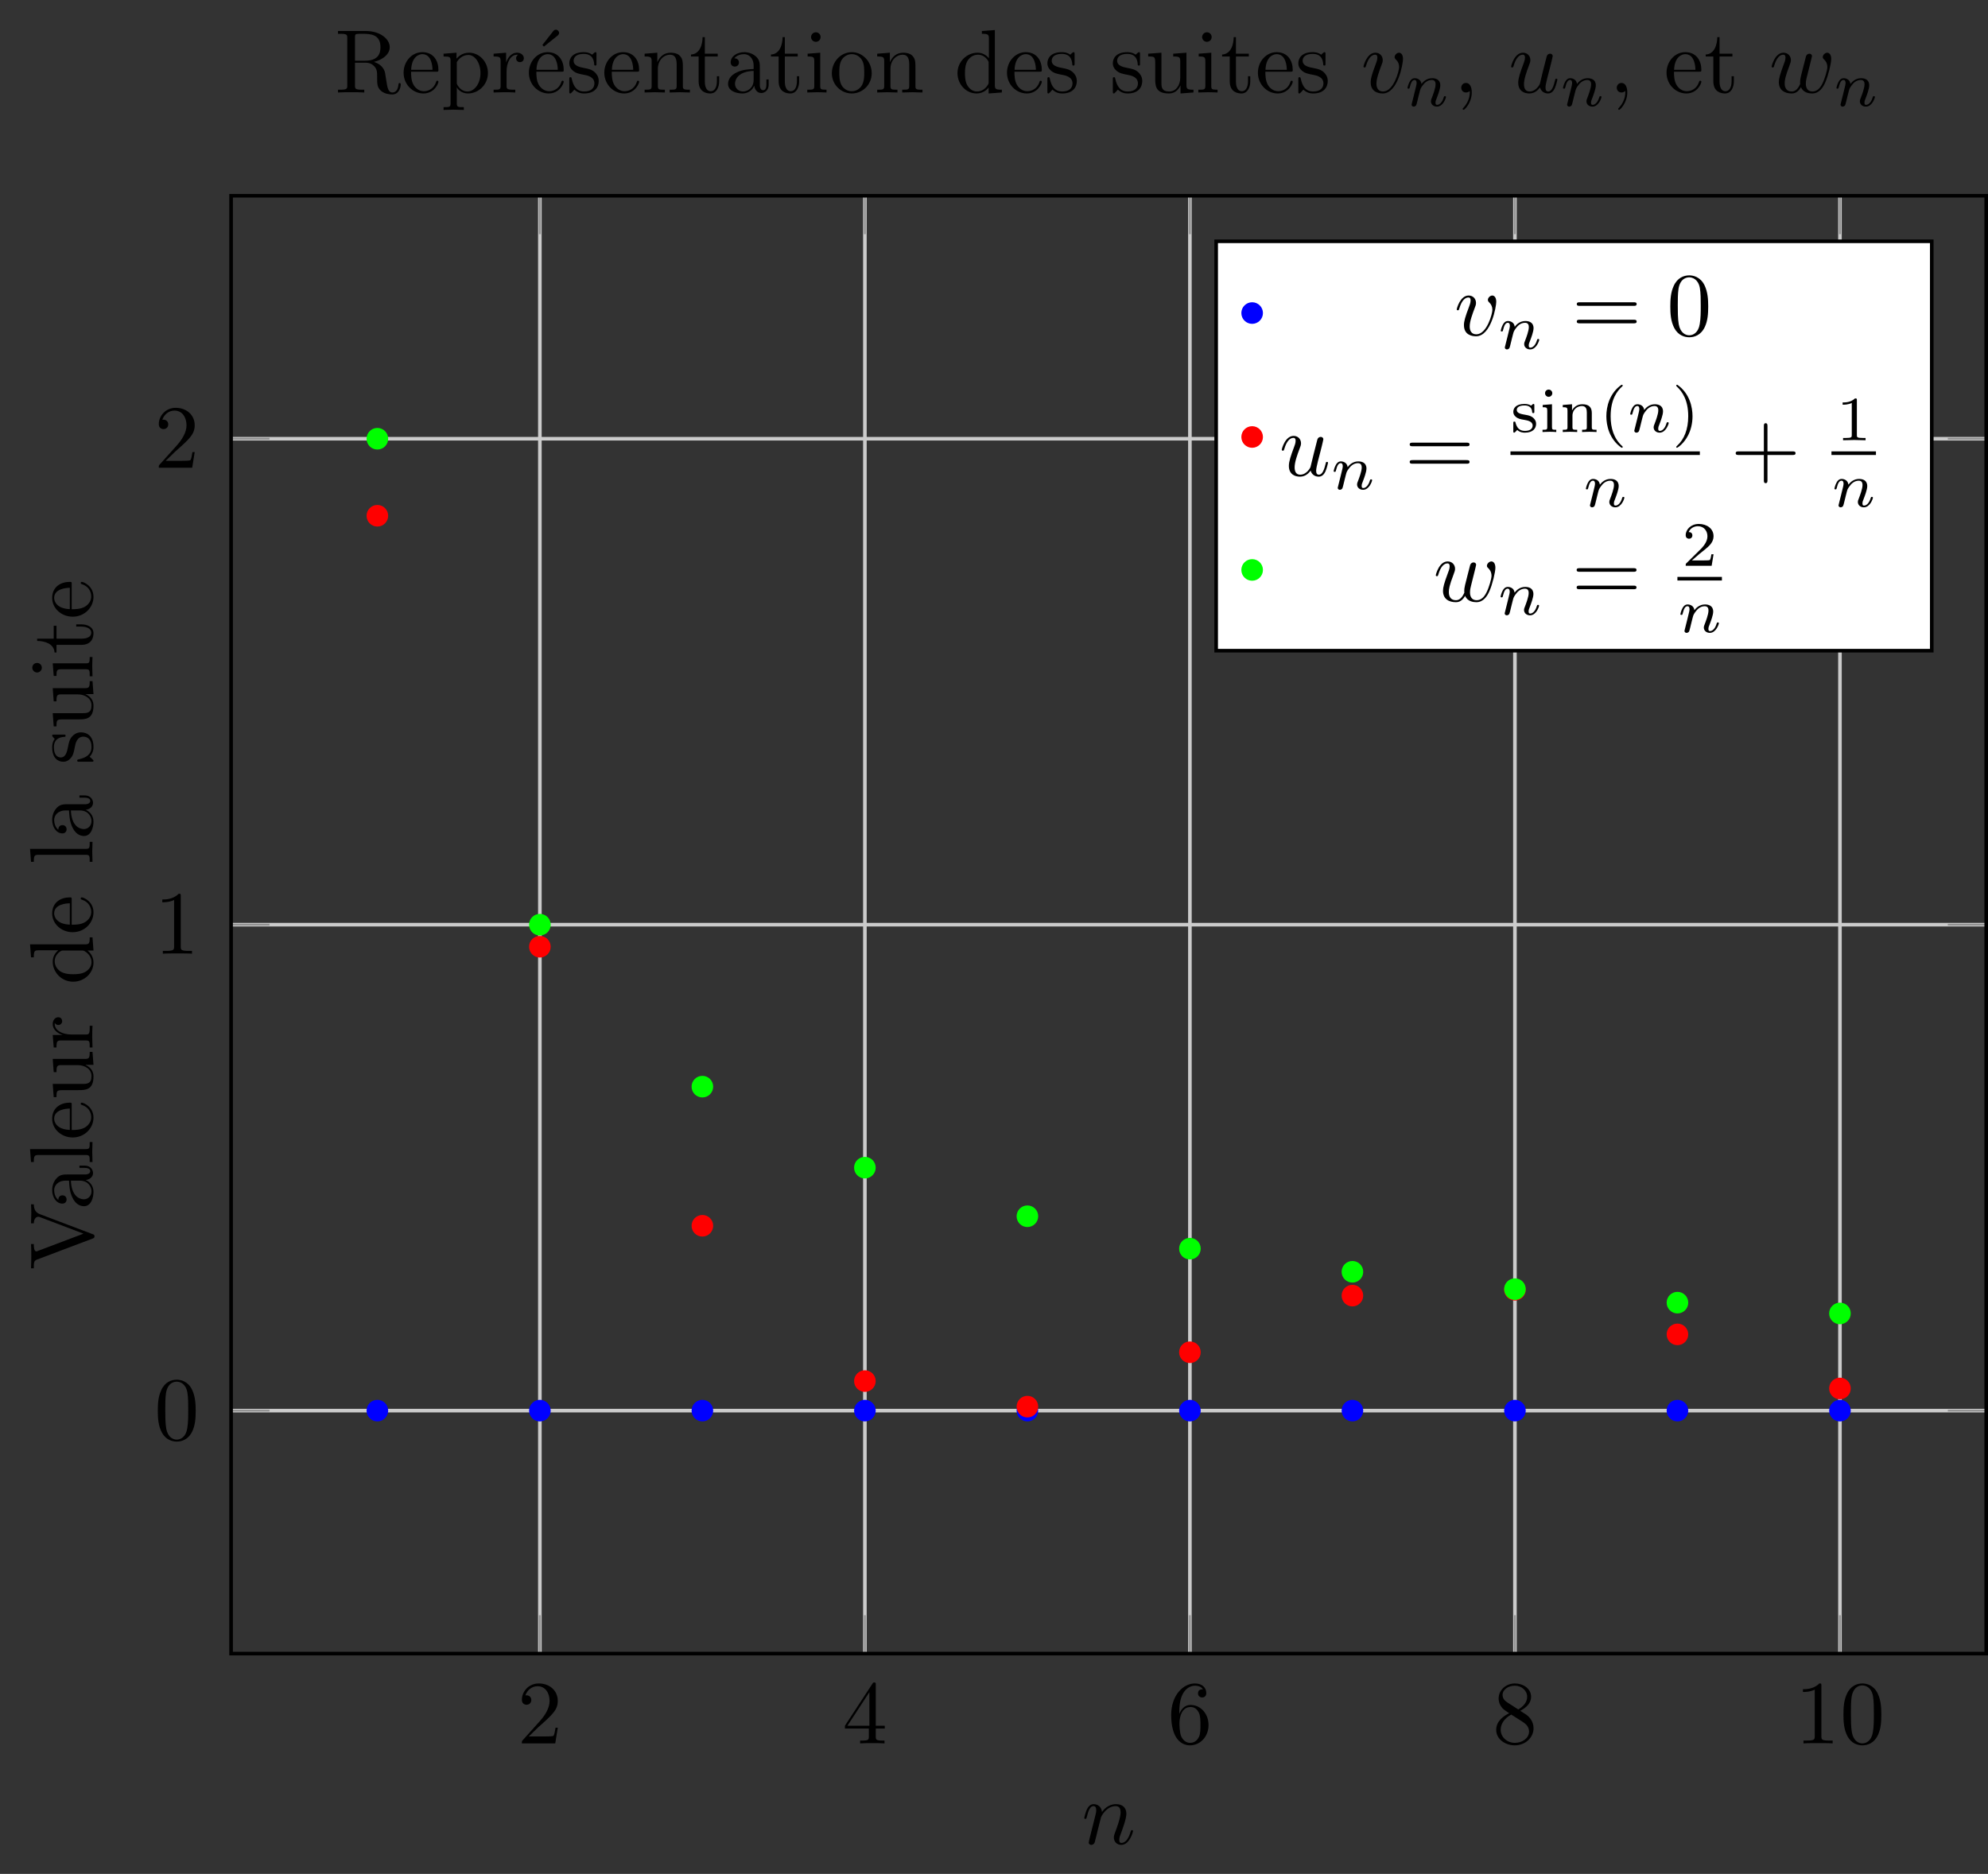 <svg xmlns="http://www.w3.org/2000/svg" xmlns:xlink="http://www.w3.org/1999/xlink" version="1.1" width="220.055pt" height="207.457pt" viewBox="0 0 220.055 207.457">
<rect x="0" y="0" width="220.055" height="207.457" fill="#333333" stroke="none"/>
<defs>
<path id="font_0_6" d="M.127 .077 .233 .18C.389 .318 .449 .372 .449 .472 .449 .586 .359 .666 .237 .666 .124 .666 .05 .574 .05 .485 .05 .429 .1 .429 .103 .429 .12 .429 .155 .441 .155 .482 .155 .508 .137 .534 .102 .534 .094 .534 .092 .534 .089 .533 .112 .598 .166 .635 .224 .635 .315 .635 .358 .554 .358 .472 .358 .392 .308 .313 .253 .251L.061 .037C.05 .026 .05 .024 .05 0H.421L.449 .174H.424C.419 .144 .412 .1 .402 .085 .395 .077 .329 .077 .307 .077H.127Z"/>
<path id="font_0_7" d="M.294 .165V.078C.294 .042 .292 .031 .218 .031H.197V0C.238 .003 .29 .003 .332 .003 .374 .003 .427 .003 .468 0V.031H.447C.373 .031 .371 .042 .371 .078V.165H.471V.196H.371V.651C.371 .671 .371 .677 .355 .677 .346 .677 .343 .677 .335 .665L.028 .196V.165H.294M.3 .196H.056L.3 .569V.196Z"/>
<path id="font_0_8" d="M.132 .328V.352C.132 .605 .256 .641 .307 .641 .331 .641 .373 .635 .395 .601 .38 .601 .34 .601 .34 .556 .34 .525 .364 .51 .386 .51 .402 .51 .432 .519 .432 .558 .432 .618 .388 .666 .305 .666 .177 .666 .042 .537 .042 .316 .042 .049 .158-.022 .251-.022 .362-.022 .457 .072 .457 .204 .457 .331 .368 .427 .257 .427 .189 .427 .152 .376 .132 .328M.251 .006C.188 .006 .158 .066 .152 .081 .134 .128 .134 .208 .134 .226 .134 .304 .166 .404 .256 .404 .272 .404 .318 .404 .349 .342 .367 .305 .367 .254 .367 .205 .367 .157 .367 .107 .35 .071 .32 .011 .274 .006 .251 .006Z"/>
<path id="font_0_9" d="M.163 .457C.117 .487 .113 .521 .113 .538 .113 .599 .178 .641 .249 .641 .322 .641 .386 .589 .386 .517 .386 .46 .347 .412 .287 .377L.163 .457M.309 .362C.381 .399 .43 .451 .43 .517 .43 .609 .341 .666 .25 .666 .15 .666 .069 .592 .069 .499 .069 .481 .071 .436 .113 .389 .124 .377 .161 .352 .186 .335 .128 .306 .042 .25 .042 .151 .042 .045 .144-.022 .249-.022 .362-.022 .457 .061 .457 .168 .457 .204 .446 .249 .408 .291 .389 .312 .373 .322 .309 .362M.209 .32 .332 .242C.36 .223 .407 .193 .407 .132 .407 .058 .332 .006 .25 .006 .164 .006 .092 .068 .092 .151 .092 .209 .124 .273 .209 .32Z"/>
<path id="font_0_5" d="M.294 .64C.294 .664 .294 .666 .271 .666 .209 .602 .121 .602 .089 .602V.571C.109 .571 .168 .571 .22 .597V.079C.22 .043 .217 .031 .127 .031H.095V0C.13 .003 .217 .003 .257 .003 .297 .003 .384 .003 .419 0V.031H.387C.297 .031 .294 .042 .294 .079V.64Z"/>
<path id="font_0_4" d="M.46 .32C.46 .4 .455 .48 .42 .554 .374 .65 .292 .666 .25 .666 .19 .666 .117 .64 .076 .547 .044 .478 .039 .4 .039 .32 .039 .245 .043 .155 .084 .079 .127-.002 .2-.022 .249-.022 .303-.022 .379-.001 .423 .094 .455 .163 .46 .241 .46 .32M.249-0C.21-0 .151 .025 .133 .121 .122 .181 .122 .273 .122 .332 .122 .396 .122 .462 .13 .516 .149 .635 .224 .644 .249 .644 .282 .644 .348 .626 .367 .527 .377 .471 .377 .395 .377 .332 .377 .257 .377 .189 .366 .125 .351 .03 .294-0 .249-0Z"/>
<clipPath id="clip_1">
<path transform="matrix(1,0,0,-1,41.771,183.067)" d="M-16.191 0H178.087V161.395H-16.191Z"/>
</clipPath>
<path id="font_2_1" d="M.088 .059C.085 .044 .079 .021 .079 .016 .079-.002 .093-.011 .108-.011 .12-.011 .138-.003 .145 .017 .146 .019 .158 .066 .164 .091L.186 .181C.192 .203 .198 .225 .203 .248 .207 .265 .215 .294 .216 .298 .231 .329 .284 .42 .379 .42 .424 .42 .433 .383 .433 .35 .433 .288 .384 .16 .368 .117 .359 .094 .358 .082 .358 .071 .358 .024 .393-.011 .44-.011 .534-.011 .571 .135 .571 .143 .571 .153 .562 .153 .559 .153 .549 .153 .549 .15 .544 .135 .524 .067 .491 .011 .442 .011 .425 .011 .418 .021 .418 .044 .418 .069 .427 .093 .436 .115 .455 .168 .497 .278 .497 .335 .497 .402 .454 .442 .382 .442 .292 .442 .243 .378 .226 .355 .221 .411 .18 .442 .134 .442 .088 .442 .069 .403 .059 .385 .043 .351 .029 .292 .029 .288 .029 .278 .039 .278 .041 .278 .051 .278 .052 .279 .058 .301 .075 .372 .095 .42 .131 .42 .151 .42 .162 .407 .162 .374 .162 .353 .159 .342 .146 .29L.088 .059Z"/>
<path id="font_0_12" d="M.621 .585C.635 .622 .662 .651 .73 .652V.683C.699 .681 .659 .68 .633 .68 .603 .68 .545 .682 .519 .683V.652C.571 .651 .592 .625 .592 .602 .592 .594 .589 .588 .587 .582L.404 .1 .213 .605C.207 .619 .207 .621 .207 .623 .207 .652 .264 .652 .289 .652V.683C.253 .68 .184 .68 .146 .68 .098 .68 .055 .682 .019 .683V.652C.084 .652 .103 .652 .117 .614L.349-0C.356-.019 .361-.022 .374-.022 .391-.022 .393-.017 .398-.003L.621 .585Z"/>
<path id="font_0_13" d="M.333 .076C.337 .036 .364-.006 .411-.006 .432-.006 .493 .008 .493 .089V.145H.468V.089C.468 .031 .443 .025 .432 .025 .399 .025 .395 .07 .395 .075V.275C.395 .317 .395 .356 .359 .393 .32 .432 .27 .448 .222 .448 .14 .448 .071 .401 .071 .335 .071 .305 .091 .288 .117 .288 .145 .288 .163 .308 .163 .334 .163 .346 .158 .379 .112 .38 .139 .415 .188 .426 .22 .426 .269 .426 .326 .387 .326 .298V.261C.275 .258 .205 .255 .142 .225 .067 .191 .042 .139 .042 .095 .042 .014 .139-.011 .202-.011 .268-.011 .314 .029 .333 .076M.326 .24V.14C.326 .045 .254 .011 .209 .011 .16 .011 .119 .046 .119 .096 .119 .151 .161 .234 .326 .24Z"/>
<path id="font_0_17" d="M.177 .694 .033 .683V.652C.103 .652 .111 .645 .111 .596V.076C.111 .031 .1 .031 .033 .031V0C.066 .001 .119 .003 .144 .003 .169 .003 .218 .001 .255 0V.031C.188 .031 .177 .031 .177 .076V.694Z"/>
<path id="font_0_15" d="M.112 .252C.118 .401 .202 .426 .236 .426 .339 .426 .349 .291 .349 .252H.112M.111 .231H.39C.412 .231 .415 .231 .415 .252 .415 .351 .361 .448 .236 .448 .12 .448 .028 .345 .028 .22 .028 .086 .133-.011 .248-.011 .37-.011 .415 .1 .415 .119 .415 .129 .407 .131 .402 .131 .393 .131 .391 .125 .389 .117 .354 .014 .264 .014 .254 .014 .204 .014 .164 .044 .141 .081 .111 .129 .111 .195 .111 .231Z"/>
<path id="font_0_24" d="M.391 .079V-.011L.535 0V.031C.465 .031 .457 .038 .457 .087V.442L.31 .431V.4C.38 .4 .388 .393 .388 .344V.166C.388 .079 .34 .011 .267 .011 .183 .011 .179 .058 .179 .11V.442L.032 .431V.4C.11 .4 .11 .397 .11 .308V.158C.11 .08 .11-.011 .262-.011 .318-.011 .362 .017 .391 .079Z"/>
<path id="font_0_21" d="M.167 .332V.442L.028 .431V.4C.098 .4 .106 .393 .106 .344V.076C.106 .031 .095 .031 .028 .031V0C.067 .001 .114 .003 .142 .003 .182 .003 .229 .003 .269 0V.031H.248C.174 .031 .172 .042 .172 .078V.232C.172 .331 .214 .42 .29 .42 .297 .42 .299 .42 .301 .419 .298 .418 .278 .406 .278 .38 .278 .352 .299 .337 .321 .337 .339 .337 .364 .349 .364 .381 .364 .413 .333 .442 .29 .442 .217 .442 .181 .375 .167 .332Z"/>
<path id="font_0_14" d="M.38 .055V-.011L.527 0V.031C.457 .031 .449 .038 .449 .087V.694L.305 .683V.652C.375 .652 .383 .645 .383 .596V.38C.354 .416 .311 .442 .257 .442 .139 .442 .034 .344 .034 .215 .034 .088 .132-.011 .246-.011 .31-.011 .355 .023 .38 .055M.38 .323V.118C.38 .1 .38 .098 .369 .081 .339 .033 .294 .011 .251 .011 .206 .011 .17 .037 .146 .075 .12 .116 .117 .173 .117 .214 .117 .251 .119 .311 .148 .356 .169 .387 .207 .42 .261 .42 .296 .42 .338 .405 .369 .36 .38 .343 .38 .341 .38 .323Z"/>
<path id="font_0_22" d="M.208 .194C.23 .19 .312 .174 .312 .102 .312 .051 .277 .011 .199 .011 .115 .011 .079 .068 .06 .153 .057 .166 .056 .17 .046 .17 .033 .17 .033 .163 .033 .145V.013C.033-.004 .033-.011 .044-.011 .049-.011 .05-.01 .069 .009 .071 .011 .071 .013 .089 .032 .133-.01 .178-.011 .199-.011 .314-.011 .36 .056 .36 .128 .36 .181 .33 .211 .318 .223 .285 .255 .246 .263 .204 .271 .148 .282 .081 .295 .081 .353 .081 .388 .107 .429 .193 .429 .303 .429 .308 .339 .31 .308 .311 .299 .32 .299 .322 .299 .335 .299 .335 .304 .335 .323V.424C.335 .441 .335 .448 .324 .448 .319 .448 .317 .448 .304 .436 .301 .432 .291 .423 .287 .42 .249 .448 .208 .448 .193 .448 .071 .448 .033 .381 .033 .325 .033 .29 .049 .262 .076 .24 .108 .214 .136 .208 .208 .194Z"/>
<path id="font_0_16" d="M.177 .442 .037 .431V.4C.102 .4 .111 .394 .111 .345V.076C.111 .031 .1 .031 .033 .031V0C.065 .001 .119 .003 .143 .003 .178 .003 .213 .001 .247 0V.031C.181 .031 .177 .036 .177 .075V.442M.181 .616C.181 .648 .156 .669 .128 .669 .097 .669 .075 .642 .075 .616 .075 .589 .097 .563 .128 .563 .156 .563 .181 .584 .181 .616Z"/>
<path id="font_0_23" d="M.173 .4H.316V.431H.173V.615H.148C.147 .533 .117 .426 .019 .422V.4H.104V.124C.104 .001 .197-.011 .233-.011 .304-.011 .332 .06 .332 .124V.181H.307V.126C.307 .052 .277 .014 .24 .014 .173 .014 .173 .105 .173 .122V.4Z"/>
<path id="font_0_11" d="M.224 .353V.612C.224 .635 .224 .647 .246 .65 .256 .652 .285 .652 .305 .652 .395 .652 .507 .648 .507 .503 .507 .434 .483 .353 .335 .353H.224M.435 .34C.532 .364 .61 .425 .61 .503 .61 .599 .496 .683 .349 .683H.035V.652H.059C.136 .652 .138 .641 .138 .605V.078C.138 .042 .136 .031 .059 .031H.035V-0C.071 .003 .142 .003 .181 .003 .22 .003 .291 .003 .327-0V.031H.303C.226 .031 .224 .042 .224 .078V.331H.339C.355 .331 .397 .331 .432 .297 .47 .261 .47 .23 .47 .163 .47 .098 .47 .058 .511 .02 .552-.016 .607-.022 .637-.022 .715-.022 .732 .06 .732 .088 .732 .094 .732 .105 .719 .105 .708 .105 .708 .096 .707 .089 .701 .018 .666-0 .641-0 .592-0 .584 .051 .57 .144L.557 .224C.539 .288 .49 .321 .435 .34Z"/>
<path id="font_0_20" d="M.172 .376V.442L.028 .431V.4C.099 .4 .106 .394 .106 .35V-.118C.106-.163 .095-.163 .028-.163V-.194C.062-.193 .114-.191 .14-.191 .167-.191 .218-.193 .253-.194V-.163C.186-.163 .175-.163 .175-.118V.05 .059C.18 .043 .222-.011 .298-.011 .417-.011 .521 .087 .521 .216 .521 .343 .424 .442 .312 .442 .234 .442 .192 .398 .172 .376M.175 .114V.337C.204 .388 .253 .417 .304 .417 .377 .417 .438 .329 .438 .216 .438 .095 .368 .011 .294 .011 .254 .011 .216 .031 .189 .072 .175 .093 .175 .094 .175 .114Z"/>
<path id="font_0_1" d="M.375 .632C.384 .639 .392 .65 .392 .662 .392 .68 .374 .698 .356 .698 .341 .698 .33 .687 .326 .681L.206 .528 .223 .51 .375 .632Z"/>
<path id="font_0_18" d="M.11 .344V.076C.11 .031 .099 .031 .032 .031V0C.067 .001 .118 .003 .145 .003 .171 .003 .223 .001 .257 0V.031C.19 .031 .179 .031 .179 .076V.26C.179 .364 .25 .42 .314 .42 .377 .42 .388 .366 .388 .309V.076C.388 .031 .377 .031 .31 .031V0C.345 .001 .396 .003 .423 .003 .449 .003 .501 .001 .535 0V.031C.483 .031 .458 .031 .457 .061V.252C.457 .338 .457 .369 .426 .405 .412 .422 .379 .442 .321 .442 .248 .442 .201 .399 .173 .337V.442L.032 .431V.4C.102 .4 .11 .393 .11 .344Z"/>
<path id="font_0_19" d="M.471 .214C.471 .342 .371 .448 .25 .448 .125 .448 .028 .339 .028 .214 .028 .085 .132-.011 .249-.011 .37-.011 .471 .087 .471 .214M.25 .014C.207 .014 .163 .035 .136 .081 .111 .125 .111 .186 .111 .222 .111 .261 .111 .315 .135 .359 .162 .405 .209 .426 .249 .426 .293 .426 .336 .404 .362 .361 .388 .318 .388 .26 .388 .222 .388 .186 .388 .132 .366 .088 .344 .043 .3 .014 .25 .014Z"/>
<path id="font_2_3" d="M.468 .372C.468 .426 .442 .442 .424 .442 .399 .442 .375 .416 .375 .394 .375 .381 .38 .375 .391 .364 .412 .344 .425 .318 .425 .282 .425 .24 .364 .011 .247 .011 .196 .011 .173 .046 .173 .098 .173 .154 .2 .227 .231 .31 .238 .327 .243 .341 .243 .36 .243 .405 .211 .442 .161 .442 .067 .442 .029 .297 .029 .288 .029 .278 .039 .278 .041 .278 .051 .278 .052 .28 .057 .296 .086 .397 .129 .42 .158 .42 .166 .42 .183 .42 .183 .388 .183 .363 .173 .336 .166 .318 .122 .202 .109 .156 .109 .113 .109 .005 .197-.011 .243-.011 .411-.011 .468 .32 .468 .372Z"/>
<path id="font_3_1" d="M.122 .063C.118 .05 .112 .025 .112 .022 .112 0 .13-.01 .146-.01 .164-.01 .18 .003 .185 .012 .19 .021 .198 .053 .203 .074 .208 .093 .219 .139 .225 .164 .231 .186 .237 .208 .242 .231 .253 .272 .255 .28 .284 .321 .312 .361 .359 .413 .434 .413 .492 .413 .493 .362 .493 .343 .493 .283 .45 .172 .434 .13 .423 .102 .419 .093 .419 .076 .419 .023 .463-.01 .514-.01 .614-.01 .658 .128 .658 .143 .658 .156 .645 .156 .642 .156 .628 .156 .627 .15 .623 .139 .6 .059 .557 .018 .517 .018 .496 .018 .492 .032 .492 .053 .492 .076 .497 .089 .515 .134 .527 .165 .568 .271 .568 .327 .568 .424 .491 .441 .438 .441 .355 .441 .299 .39 .269 .35 .262 .419 .203 .441 .162 .441 .119 .441 .096 .41 .083 .387 .061 .35 .047 .293 .047 .288 .047 .275 .061 .275 .064 .275 .078 .275 .079 .278 .086 .305 .101 .364 .12 .413 .159 .413 .185 .413 .192 .391 .192 .364 .192 .345 .183 .308 .176 .281 .169 .254 .159 .213 .154 .191L.122 .063Z"/>
<path id="font_0_3" d="M.203 .001C.203 .065 .179 .106 .139 .106 .104 .106 .086 .079 .086 .053 .086 .027 .103 0 .139 0 .155 0 .167 .006 .177 .014L.179 .016C.18 .016 .181 .015 .181 .001 .181-.063 .153-.124 .109-.171 .103-.177 .102-.178 .102-.182 .102-.189 .107-.193 .112-.193 .124-.193 .203-.114 .203 .001Z"/>
<path id="font_2_2" d="M.35 .056C.361 .015 .396-.011 .439-.011 .474-.011 .497 .012 .513 .044 .53 .08 .543 .141 .543 .143 .543 .153 .534 .153 .531 .153 .521 .153 .52 .149 .517 .135 .503 .079 .484 .011 .442 .011 .421 .011 .411 .024 .411 .057 .411 .079 .423 .126 .431 .161L.459 .269C.462 .284 .472 .322 .476 .337 .481 .36 .491 .398 .491 .404 .491 .422 .477 .431 .462 .431 .457 .431 .431 .43 .423 .396 .404 .323 .36 .148 .348 .095 .347 .091 .307 .011 .234 .011 .182 .011 .172 .056 .172 .093 .172 .149 .2 .228 .226 .297 .238 .327 .243 .341 .243 .36 .243 .405 .211 .442 .161 .442 .066 .442 .029 .297 .029 .288 .029 .278 .039 .278 .041 .278 .051 .278 .052 .28 .057 .296 .082 .383 .12 .42 .158 .42 .167 .42 .183 .419 .183 .387 .183 .363 .172 .334 .166 .319 .129 .22 .108 .158 .108 .109 .108 .014 .177-.011 .231-.011 .297-.011 .333 .034 .35 .056Z"/>
<path id="font_2_4" d="M.462 .339C.467 .361 .477 .398 .477 .404 .477 .422 .463 .431 .448 .431 .436 .431 .418 .423 .411 .403 .408 .396 .361 .205 .354 .179 .347 .149 .345 .131 .345 .113 .345 .102 .345 .1 .346 .095 .323 .042 .293 .011 .254 .011 .174 .011 .174 .085 .174 .102 .174 .134 .179 .173 .226 .296 .237 .326 .243 .34 .243 .36 .243 .405 .21 .442 .161 .442 .066 .442 .029 .297 .029 .288 .029 .278 .039 .278 .041 .278 .051 .278 .052 .28 .057 .296 .084 .389 .123 .42 .158 .42 .167 .42 .183 .419 .183 .387 .183 .362 .172 .334 .165 .317 .121 .199 .109 .153 .109 .115 .109 .024 .176-.011 .251-.011 .268-.011 .315-.011 .355 .059 .381-.005 .45-.011 .48-.011 .555-.011 .599 .052 .625 .112 .659 .19 .691 .324 .691 .372 .691 .427 .664 .442 .647 .442 .622 .442 .597 .416 .597 .394 .597 .381 .603 .375 .612 .367 .623 .356 .648 .33 .648 .282 .648 .248 .619 .15 .593 .099 .567 .046 .532 .011 .483 .011 .436 .011 .409 .041 .409 .098 .409 .126 .416 .157 .42 .171L.462 .339Z"/>
<path id="font_0_10" d="M.687 .327C.702 .327 .721 .327 .721 .347 .721 .367 .702 .367 .688 .367H.089C.075 .367 .056 .367 .056 .347 .056 .327 .075 .327 .09 .327H.687M.688 .133C.702 .133 .721 .133 .721 .153 .721 .173 .702 .173 .687 .173H.09C.075 .173 .056 .173 .056 .153 .056 .133 .075 .133 .089 .133H.688Z"/>
<path id="font_4_7" d="M.379 .42C.379 .437 .379 .446 .365 .446 .36 .446 .358 .446 .345 .434 .343 .433 .333 .424 .327 .419 .297 .44 .259 .446 .222 .446 .079 .446 .045 .371 .045 .321 .045 .289 .059 .263 .083 .243 .121 .21 .159 .203 .221 .193 .271 .184 .352 .17 .352 .103 .352 .064 .325 .018 .229 .018 .133 .018 .098 .081 .08 .149 .077 .162 .076 .166 .062 .166 .045 .166 .045 .159 .045 .139V.016C.045-.001 .045-.01 .059-.01 .068-.01 .087 .011 .107 .033 .151-.008 .205-.01 .229-.01 .359-.01 .407 .06 .407 .131 .407 .169 .39 .199 .364 .223 .326 .258 .28 .266 .245 .272 .165 .286 .1 .298 .1 .351 .1 .383 .127 .422 .222 .422 .338 .422 .343 .341 .345 .312 .346 .301 .358 .301 .362 .301 .379 .301 .379 .308 .379 .327V.42Z"/>
<path id="font_4_5" d="M.211 .617C.211 .646 .187 .674 .153 .674 .123 .674 .096 .65 .096 .617 .096 .581 .125 .559 .153 .559 .185 .559 .211 .584 .211 .617M.059 .43V.394C.122 .394 .131 .388 .131 .339V.079C.131 .036 .121 .036 .056 .036V0C.058 0 .128 .004 .168 .004 .203 .004 .239 .003 .274 0V.036C.216 .036 .206 .036 .206 .078V.441L.059 .43Z"/>
<path id="font_4_6" d="M.515 .303C.515 .39 .472 .441 .365 .441 .283 .441 .23 .396 .202 .344H.201V.441L.054 .43V.394C.121 .394 .129 .387 .129 .338V.079C.129 .036 .119 .036 .054 .036V0C.056 0 .126 .004 .168 .004 .205 .004 .274 .001 .283 0V.036C.218 .036 .208 .036 .208 .079V.259C.208 .364 .291 .413 .357 .413 .427 .413 .436 .358 .436 .307V.079C.436 .036 .426 .036 .361 .036V0C.363 0 .433 .004 .475 .004 .512 .004 .581 .001 .59 0V.036C.525 .036 .515 .036 .515 .079V.303Z"/>
<path id="font_4_1" d="M.355 .75C.165 .616 .115 .404 .115 .251 .115 .11 .157-.109 .355-.249 .363-.249 .375-.249 .375-.237 .375-.231 .372-.229 .365-.222 .232-.102 .183 .068 .183 .25 .183 .52 .286 .652 .368 .726 .372 .73 .375 .733 .375 .738 .375 .75 .363 .75 .355 .75Z"/>
<path id="font_4_2" d="M.09 .75C.083 .75 .071 .75 .071 .738 .071 .733 .074 .73 .08 .723 .166 .644 .262 .509 .262 .251 .262 .042 .197-.116 .089-.214 .072-.231 .071-.232 .071-.237 .071-.242 .074-.249 .084-.249 .096-.249 .191-.183 .257-.058 .301 .025 .33 .133 .33 .25 .33 .391 .288 .61 .09 .75Z"/>
<path id="font_0_2" d="M.409 .23H.688C.702 .23 .721 .23 .721 .25 .721 .27 .702 .27 .688 .27H.409V.55C.409 .564 .409 .583 .389 .583 .369 .583 .369 .564 .369 .55V.27H.089C.075 .27 .056 .27 .056 .25 .056 .23 .075 .23 .089 .23H.369V-.05C.369-.064 .369-.083 .389-.083 .409-.083 .409-.064 .409-.05V.23Z"/>
<path id="font_4_3" d="M.335 .636C.335 .663 .333 .664 .305 .664 .241 .601 .15 .6 .109 .6V.564C.133 .564 .199 .564 .254 .592V.082C.254 .049 .254 .036 .154 .036H.116V0C.134 .001 .257 .004 .294 .004 .325 .004 .451 .001 .473 0V.036H.435C.335 .036 .335 .049 .335 .082V.636Z"/>
<path id="font_4_4" d="M.505 .182H.471C.468 .16 .458 .101 .445 .091 .437 .085 .36 .085 .346 .085H.162C.267 .178 .302 .206 .362 .253 .436 .312 .505 .374 .505 .469 .505 .59 .399 .664 .271 .664 .147 .664 .063 .577 .063 .485 .063 .434 .106 .429 .116 .429 .14 .429 .169 .446 .169 .482 .169 .5 .162 .535 .11 .535 .141 .606 .209 .628 .256 .628 .356 .628 .408 .55 .408 .469 .408 .382 .346 .313 .314 .277L.073 .039C.063 .03 .063 .028 .063 0H.475L.505 .182Z"/>
</defs>
<path transform="matrix(1,0,0,-1,41.771,183.067)" stroke-width=".399" stroke-linecap="butt" stroke-miterlimit="10" stroke-linejoin="miter" fill="none" stroke="#cbcbcb" d="M17.988 0V161.395M53.965 0V161.395M89.942 0V161.395M125.919 0V161.395M161.897 0V161.395"/>
<path transform="matrix(1,0,0,-1,41.771,183.067)" stroke-width=".399" stroke-linecap="butt" stroke-miterlimit="10" stroke-linejoin="miter" fill="none" stroke="#cbcbcb" d="M-16.191 26.899H178.087M-16.191 80.697H178.087M-16.191 134.496H178.087"/>
<path transform="matrix(1,0,0,-1,41.771,183.067)" stroke-width=".199" stroke-linecap="butt" stroke-miterlimit="10" stroke-linejoin="miter" fill="none" stroke="#929292" d="M17.988 0V4.252M53.965 0V4.252M89.942 0V4.252M125.919 0V4.252M161.897 0V4.252M17.988 161.395V157.143M53.965 161.395V157.143M89.942 161.395V157.143M125.919 161.395V157.143M161.897 161.395V157.143"/>
<path transform="matrix(1,0,0,-1,41.771,183.067)" stroke-width=".199" stroke-linecap="butt" stroke-miterlimit="10" stroke-linejoin="miter" fill="none" stroke="#929292" d="M-16.191 26.899H-11.939M-16.191 80.697H-11.939M-16.191 134.496H-11.939M178.087 26.899H173.835M178.087 80.697H173.835M178.087 134.496H173.835"/>
<path transform="matrix(1,0,0,-1,41.771,183.067)" stroke-width=".399" stroke-linecap="butt" stroke-miterlimit="10" stroke-linejoin="miter" fill="none" stroke="#000000" d="M-16.191 0V161.395H178.087V0H-16.191Z"/>
<use data-text="2" xlink:href="#font_0_6" transform="matrix(9.963,0,0,-9.963,57.268,193.007)"/>
<use data-text="4" xlink:href="#font_0_7" transform="matrix(9.963,0,0,-9.963,93.245,193.007)"/>
<use data-text="6" xlink:href="#font_0_8" transform="matrix(9.963,0,0,-9.963,129.222,193.007)"/>
<use data-text="8" xlink:href="#font_0_9" transform="matrix(9.963,0,0,-9.963,165.198,193.007)"/>
<use data-text="1" xlink:href="#font_0_5" transform="matrix(9.963,0,0,-9.963,198.684,193.007)"/>
<use data-text="0" xlink:href="#font_0_4" transform="matrix(9.963,0,0,-9.963,203.665,193.007)"/>
<use data-text="0" xlink:href="#font_0_4" transform="matrix(9.963,0,0,-9.963,17.079,159.378)"/>
<use data-text="1" xlink:href="#font_0_5" transform="matrix(9.963,0,0,-9.963,17.079,105.58)"/>
<use data-text="2" xlink:href="#font_0_6" transform="matrix(9.963,0,0,-9.963,17.079,51.783)"/>
<g clip-path="url(#clip_1)">
</g>
<path transform="matrix(1,0,0,-1,41.771,183.067)" d="M.996 26.899C.996 27.449 .55 27.895 0 27.895-.55 27.895-.996 27.449-.996 26.899-.996 26.349-.55 25.903 0 25.903 .55 25.903 .996 26.349 .996 26.899ZM0 26.899" fill="#0000ff"/>
<path transform="matrix(1,0,0,-1,41.771,183.067)" stroke-width=".399" stroke-linecap="butt" stroke-miterlimit="10" stroke-linejoin="miter" fill="none" stroke="#0000ff" d="M.996 26.899C.996 27.449 .55 27.895 0 27.895-.55 27.895-.996 27.449-.996 26.899-.996 26.349-.55 25.903 0 25.903 .55 25.903 .996 26.349 .996 26.899ZM0 26.899"/>
<path transform="matrix(1,0,0,-1,41.771,183.067)" d="M18.985 26.899C18.985 27.449 18.539 27.895 17.988 27.895 17.438 27.895 16.992 27.449 16.992 26.899 16.992 26.349 17.438 25.903 17.988 25.903 18.539 25.903 18.985 26.349 18.985 26.899ZM17.988 26.899" fill="#0000ff"/>
<path transform="matrix(1,0,0,-1,41.771,183.067)" stroke-width=".399" stroke-linecap="butt" stroke-miterlimit="10" stroke-linejoin="miter" fill="none" stroke="#0000ff" d="M18.985 26.899C18.985 27.449 18.539 27.895 17.988 27.895 17.438 27.895 16.992 27.449 16.992 26.899 16.992 26.349 17.438 25.903 17.988 25.903 18.539 25.903 18.985 26.349 18.985 26.899ZM17.988 26.899"/>
<path transform="matrix(1,0,0,-1,41.771,183.067)" d="M36.973 26.899C36.973 27.449 36.527 27.895 35.977 27.895 35.427 27.895 34.981 27.449 34.981 26.899 34.981 26.349 35.427 25.903 35.977 25.903 36.527 25.903 36.973 26.349 36.973 26.899ZM35.977 26.899" fill="#0000ff"/>
<path transform="matrix(1,0,0,-1,41.771,183.067)" stroke-width=".399" stroke-linecap="butt" stroke-miterlimit="10" stroke-linejoin="miter" fill="none" stroke="#0000ff" d="M36.973 26.899C36.973 27.449 36.527 27.895 35.977 27.895 35.427 27.895 34.981 27.449 34.981 26.899 34.981 26.349 35.427 25.903 35.977 25.903 36.527 25.903 36.973 26.349 36.973 26.899ZM35.977 26.899"/>
<path transform="matrix(1,0,0,-1,41.771,183.067)" d="M54.962 26.899C54.962 27.449 54.516 27.895 53.965 27.895 53.415 27.895 52.969 27.449 52.969 26.899 52.969 26.349 53.415 25.903 53.965 25.903 54.516 25.903 54.962 26.349 54.962 26.899ZM53.965 26.899" fill="#0000ff"/>
<path transform="matrix(1,0,0,-1,41.771,183.067)" stroke-width=".399" stroke-linecap="butt" stroke-miterlimit="10" stroke-linejoin="miter" fill="none" stroke="#0000ff" d="M54.962 26.899C54.962 27.449 54.516 27.895 53.965 27.895 53.415 27.895 52.969 27.449 52.969 26.899 52.969 26.349 53.415 25.903 53.965 25.903 54.516 25.903 54.962 26.349 54.962 26.899ZM53.965 26.899"/>
<path transform="matrix(1,0,0,-1,41.771,183.067)" d="M72.95 26.899C72.95 27.449 72.504 27.895 71.954 27.895 71.404 27.895 70.958 27.449 70.958 26.899 70.958 26.349 71.404 25.903 71.954 25.903 72.504 25.903 72.95 26.349 72.95 26.899ZM71.954 26.899" fill="#0000ff"/>
<path transform="matrix(1,0,0,-1,41.771,183.067)" stroke-width=".399" stroke-linecap="butt" stroke-miterlimit="10" stroke-linejoin="miter" fill="none" stroke="#0000ff" d="M72.95 26.899C72.95 27.449 72.504 27.895 71.954 27.895 71.404 27.895 70.958 27.449 70.958 26.899 70.958 26.349 71.404 25.903 71.954 25.903 72.504 25.903 72.95 26.349 72.95 26.899ZM71.954 26.899"/>
<path transform="matrix(1,0,0,-1,41.771,183.067)" d="M90.939 26.899C90.939 27.449 90.493 27.895 89.942 27.895 89.392 27.895 88.946 27.449 88.946 26.899 88.946 26.349 89.392 25.903 89.942 25.903 90.493 25.903 90.939 26.349 90.939 26.899ZM89.942 26.899" fill="#0000ff"/>
<path transform="matrix(1,0,0,-1,41.771,183.067)" stroke-width=".399" stroke-linecap="butt" stroke-miterlimit="10" stroke-linejoin="miter" fill="none" stroke="#0000ff" d="M90.939 26.899C90.939 27.449 90.493 27.895 89.942 27.895 89.392 27.895 88.946 27.449 88.946 26.899 88.946 26.349 89.392 25.903 89.942 25.903 90.493 25.903 90.939 26.349 90.939 26.899ZM89.942 26.899"/>
<path transform="matrix(1,0,0,-1,41.771,183.067)" d="M108.927 26.899C108.927 27.449 108.481 27.895 107.931 27.895 107.381 27.895 106.935 27.449 106.935 26.899 106.935 26.349 107.381 25.903 107.931 25.903 108.481 25.903 108.927 26.349 108.927 26.899ZM107.931 26.899" fill="#0000ff"/>
<path transform="matrix(1,0,0,-1,41.771,183.067)" stroke-width=".399" stroke-linecap="butt" stroke-miterlimit="10" stroke-linejoin="miter" fill="none" stroke="#0000ff" d="M108.927 26.899C108.927 27.449 108.481 27.895 107.931 27.895 107.381 27.895 106.935 27.449 106.935 26.899 106.935 26.349 107.381 25.903 107.931 25.903 108.481 25.903 108.927 26.349 108.927 26.899ZM107.931 26.899"/>
<path transform="matrix(1,0,0,-1,41.771,183.067)" d="M126.916 26.899C126.916 27.449 126.47 27.895 125.919 27.895 125.369 27.895 124.923 27.449 124.923 26.899 124.923 26.349 125.369 25.903 125.919 25.903 126.47 25.903 126.916 26.349 126.916 26.899ZM125.919 26.899" fill="#0000ff"/>
<path transform="matrix(1,0,0,-1,41.771,183.067)" stroke-width=".399" stroke-linecap="butt" stroke-miterlimit="10" stroke-linejoin="miter" fill="none" stroke="#0000ff" d="M126.916 26.899C126.916 27.449 126.47 27.895 125.919 27.895 125.369 27.895 124.923 27.449 124.923 26.899 124.923 26.349 125.369 25.903 125.919 25.903 126.47 25.903 126.916 26.349 126.916 26.899ZM125.919 26.899"/>
<path transform="matrix(1,0,0,-1,41.771,183.067)" d="M144.904 26.899C144.904 27.449 144.458 27.895 143.908 27.895 143.358 27.895 142.912 27.449 142.912 26.899 142.912 26.349 143.358 25.903 143.908 25.903 144.458 25.903 144.904 26.349 144.904 26.899ZM143.908 26.899" fill="#0000ff"/>
<path transform="matrix(1,0,0,-1,41.771,183.067)" stroke-width=".399" stroke-linecap="butt" stroke-miterlimit="10" stroke-linejoin="miter" fill="none" stroke="#0000ff" d="M144.904 26.899C144.904 27.449 144.458 27.895 143.908 27.895 143.358 27.895 142.912 27.449 142.912 26.899 142.912 26.349 143.358 25.903 143.908 25.903 144.458 25.903 144.904 26.349 144.904 26.899ZM143.908 26.899"/>
<path transform="matrix(1,0,0,-1,41.771,183.067)" d="M162.893 26.899C162.893 27.449 162.447 27.895 161.897 27.895 161.346 27.895 160.9 27.449 160.9 26.899 160.9 26.349 161.346 25.903 161.897 25.903 162.447 25.903 162.893 26.349 162.893 26.899ZM161.897 26.899" fill="#0000ff"/>
<path transform="matrix(1,0,0,-1,41.771,183.067)" stroke-width=".399" stroke-linecap="butt" stroke-miterlimit="10" stroke-linejoin="miter" fill="none" stroke="#0000ff" d="M162.893 26.899C162.893 27.449 162.447 27.895 161.897 27.895 161.346 27.895 160.9 27.449 160.9 26.899 160.9 26.349 161.346 25.903 161.897 25.903 162.447 25.903 162.893 26.349 162.893 26.899ZM161.897 26.899"/>
<path transform="matrix(1,0,0,-1,41.771,183.067)" d="M.996 125.969C.996 126.519 .55 126.965 0 126.965-.55 126.965-.996 126.519-.996 125.969-.996 125.418-.55 124.972 0 124.972 .55 124.972 .996 125.418 .996 125.969ZM0 125.969" fill="#ff0000"/>
<path transform="matrix(1,0,0,-1,41.771,183.067)" stroke-width=".399" stroke-linecap="butt" stroke-miterlimit="10" stroke-linejoin="miter" fill="none" stroke="#ff0000" d="M.996 125.969C.996 126.519 .55 126.965 0 126.965-.55 126.965-.996 126.519-.996 125.969-.996 125.418-.55 124.972 0 124.972 .55 124.972 .996 125.418 .996 125.969ZM0 125.969"/>
<path transform="matrix(1,0,0,-1,41.771,183.067)" d="M18.985 78.255C18.985 78.805 18.539 79.251 17.988 79.251 17.438 79.251 16.992 78.805 16.992 78.255 16.992 77.705 17.438 77.259 17.988 77.259 18.539 77.259 18.985 77.705 18.985 78.255ZM17.988 78.255" fill="#ff0000"/>
<path transform="matrix(1,0,0,-1,41.771,183.067)" stroke-width=".399" stroke-linecap="butt" stroke-miterlimit="10" stroke-linejoin="miter" fill="none" stroke="#ff0000" d="M18.985 78.255C18.985 78.805 18.539 79.251 17.988 79.251 17.438 79.251 16.992 78.805 16.992 78.255 16.992 77.705 17.438 77.259 17.988 77.259 18.539 77.259 18.985 77.705 18.985 78.255ZM17.988 78.255"/>
<path transform="matrix(1,0,0,-1,41.771,183.067)" d="M36.973 47.364C36.973 47.914 36.527 48.36 35.977 48.36 35.427 48.36 34.981 47.914 34.981 47.364 34.981 46.814 35.427 46.368 35.977 46.368 36.527 46.368 36.973 46.814 36.973 47.364ZM35.977 47.364" fill="#ff0000"/>
<path transform="matrix(1,0,0,-1,41.771,183.067)" stroke-width=".399" stroke-linecap="butt" stroke-miterlimit="10" stroke-linejoin="miter" fill="none" stroke="#ff0000" d="M36.973 47.364C36.973 47.914 36.527 48.36 35.977 48.36 35.427 48.36 34.981 47.914 34.981 47.364 34.981 46.814 35.427 46.368 35.977 46.368 36.527 46.368 36.973 46.814 36.973 47.364ZM35.977 47.364"/>
<path transform="matrix(1,0,0,-1,41.771,183.067)" d="M54.962 30.17C54.962 30.72 54.516 31.166 53.965 31.166 53.415 31.166 52.969 30.72 52.969 30.17 52.969 29.62 53.415 29.174 53.965 29.174 54.516 29.174 54.962 29.62 54.962 30.17ZM53.965 30.17" fill="#ff0000"/>
<path transform="matrix(1,0,0,-1,41.771,183.067)" stroke-width=".399" stroke-linecap="butt" stroke-miterlimit="10" stroke-linejoin="miter" fill="none" stroke="#ff0000" d="M54.962 30.17C54.962 30.72 54.516 31.166 53.965 31.166 53.415 31.166 52.969 30.72 52.969 30.17 52.969 29.62 53.415 29.174 53.965 29.174 54.516 29.174 54.962 29.62 54.962 30.17ZM53.965 30.17"/>
<path transform="matrix(1,0,0,-1,41.771,183.067)" d="M72.95 27.34C72.95 27.891 72.504 28.337 71.954 28.337 71.404 28.337 70.958 27.891 70.958 27.34 70.958 26.79 71.404 26.344 71.954 26.344 72.504 26.344 72.95 26.79 72.95 27.34ZM71.954 27.34" fill="#ff0000"/>
<path transform="matrix(1,0,0,-1,41.771,183.067)" stroke-width=".399" stroke-linecap="butt" stroke-miterlimit="10" stroke-linejoin="miter" fill="none" stroke="#ff0000" d="M72.95 27.34C72.95 27.891 72.504 28.337 71.954 28.337 71.404 28.337 70.958 27.891 70.958 27.34 70.958 26.79 71.404 26.344 71.954 26.344 72.504 26.344 72.95 26.79 72.95 27.34ZM71.954 27.34"/>
<path transform="matrix(1,0,0,-1,41.771,183.067)" d="M90.939 33.36C90.939 33.911 90.493 34.357 89.942 34.357 89.392 34.357 88.946 33.911 88.946 33.36 88.946 32.81 89.392 32.364 89.942 32.364 90.493 32.364 90.939 32.81 90.939 33.36ZM89.942 33.36" fill="#ff0000"/>
<path transform="matrix(1,0,0,-1,41.771,183.067)" stroke-width=".399" stroke-linecap="butt" stroke-miterlimit="10" stroke-linejoin="miter" fill="none" stroke="#ff0000" d="M90.939 33.36C90.939 33.911 90.493 34.357 89.942 34.357 89.392 34.357 88.946 33.911 88.946 33.36 88.946 32.81 89.392 32.364 89.942 32.364 90.493 32.364 90.939 32.81 90.939 33.36ZM89.942 33.36"/>
<path transform="matrix(1,0,0,-1,41.771,183.067)" d="M108.927 39.633C108.927 40.183 108.481 40.629 107.931 40.629 107.381 40.629 106.935 40.183 106.935 39.633 106.935 39.083 107.381 38.637 107.931 38.637 108.481 38.637 108.927 39.083 108.927 39.633ZM107.931 39.633" fill="#ff0000"/>
<path transform="matrix(1,0,0,-1,41.771,183.067)" stroke-width=".399" stroke-linecap="butt" stroke-miterlimit="10" stroke-linejoin="miter" fill="none" stroke="#ff0000" d="M108.927 39.633C108.927 40.183 108.481 40.629 107.931 40.629 107.381 40.629 106.935 40.183 106.935 39.633 106.935 39.083 107.381 38.637 107.931 38.637 108.481 38.637 108.927 39.083 108.927 39.633ZM107.931 39.633"/>
<path transform="matrix(1,0,0,-1,41.771,183.067)" d="M126.916 40.279C126.916 40.829 126.47 41.275 125.919 41.275 125.369 41.275 124.923 40.829 124.923 40.279 124.923 39.729 125.369 39.282 125.919 39.282 126.47 39.282 126.916 39.729 126.916 40.279ZM125.919 40.279" fill="#ff0000"/>
<path transform="matrix(1,0,0,-1,41.771,183.067)" stroke-width=".399" stroke-linecap="butt" stroke-miterlimit="10" stroke-linejoin="miter" fill="none" stroke="#ff0000" d="M126.916 40.279C126.916 40.829 126.47 41.275 125.919 41.275 125.369 41.275 124.923 40.829 124.923 40.279 124.923 39.729 125.369 39.282 125.919 39.282 126.47 39.282 126.916 39.729 126.916 40.279ZM125.919 40.279"/>
<path transform="matrix(1,0,0,-1,41.771,183.067)" d="M144.904 35.34C144.904 35.89 144.458 36.336 143.908 36.336 143.358 36.336 142.912 35.89 142.912 35.34 142.912 34.79 143.358 34.344 143.908 34.344 144.458 34.344 144.904 34.79 144.904 35.34ZM143.908 35.34" fill="#ff0000"/>
<path transform="matrix(1,0,0,-1,41.771,183.067)" stroke-width=".399" stroke-linecap="butt" stroke-miterlimit="10" stroke-linejoin="miter" fill="none" stroke="#ff0000" d="M144.904 35.34C144.904 35.89 144.458 36.336 143.908 36.336 143.358 36.336 142.912 35.89 142.912 35.34 142.912 34.79 143.358 34.344 143.908 34.344 144.458 34.344 144.904 34.79 144.904 35.34ZM143.908 35.34"/>
<path transform="matrix(1,0,0,-1,41.771,183.067)" d="M162.893 29.352C162.893 29.903 162.447 30.349 161.897 30.349 161.346 30.349 160.9 29.903 160.9 29.352 160.9 28.802 161.346 28.356 161.897 28.356 162.447 28.356 162.893 28.802 162.893 29.352ZM161.897 29.352" fill="#ff0000"/>
<path transform="matrix(1,0,0,-1,41.771,183.067)" stroke-width=".399" stroke-linecap="butt" stroke-miterlimit="10" stroke-linejoin="miter" fill="none" stroke="#ff0000" d="M162.893 29.352C162.893 29.903 162.447 30.349 161.897 30.349 161.346 30.349 160.9 29.903 160.9 29.352 160.9 28.802 161.346 28.356 161.897 28.356 162.447 28.356 162.893 28.802 162.893 29.352ZM161.897 29.352"/>
<path transform="matrix(1,0,0,-1,41.771,183.067)" d="M.996 134.496C.996 135.046 .55 135.492 0 135.492-.55 135.492-.996 135.046-.996 134.496-.996 133.945-.55 133.499 0 133.499 .55 133.499 .996 133.945 .996 134.496ZM0 134.496" fill="#00ff00"/>
<path transform="matrix(1,0,0,-1,41.771,183.067)" stroke-width=".399" stroke-linecap="butt" stroke-miterlimit="10" stroke-linejoin="miter" fill="none" stroke="#00ff00" d="M.996 134.496C.996 135.046 .55 135.492 0 135.492-.55 135.492-.996 135.046-.996 134.496-.996 133.945-.55 133.499 0 133.499 .55 133.499 .996 133.945 .996 134.496ZM0 134.496"/>
<path transform="matrix(1,0,0,-1,41.771,183.067)" d="M18.985 80.697C18.985 81.248 18.539 81.694 17.988 81.694 17.438 81.694 16.992 81.248 16.992 80.697 16.992 80.147 17.438 79.701 17.988 79.701 18.539 79.701 18.985 80.147 18.985 80.697ZM17.988 80.697" fill="#00ff00"/>
<path transform="matrix(1,0,0,-1,41.771,183.067)" stroke-width=".399" stroke-linecap="butt" stroke-miterlimit="10" stroke-linejoin="miter" fill="none" stroke="#00ff00" d="M18.985 80.697C18.985 81.248 18.539 81.694 17.988 81.694 17.438 81.694 16.992 81.248 16.992 80.697 16.992 80.147 17.438 79.701 17.988 79.701 18.539 79.701 18.985 80.147 18.985 80.697ZM17.988 80.697"/>
<path transform="matrix(1,0,0,-1,41.771,183.067)" d="M36.973 62.766C36.973 63.317 36.527 63.763 35.977 63.763 35.427 63.763 34.981 63.317 34.981 62.766 34.981 62.216 35.427 61.77 35.977 61.77 36.527 61.77 36.973 62.216 36.973 62.766ZM35.977 62.766" fill="#00ff00"/>
<path transform="matrix(1,0,0,-1,41.771,183.067)" stroke-width=".399" stroke-linecap="butt" stroke-miterlimit="10" stroke-linejoin="miter" fill="none" stroke="#00ff00" d="M36.973 62.766C36.973 63.317 36.527 63.763 35.977 63.763 35.427 63.763 34.981 63.317 34.981 62.766 34.981 62.216 35.427 61.77 35.977 61.77 36.527 61.77 36.973 62.216 36.973 62.766ZM35.977 62.766"/>
<path transform="matrix(1,0,0,-1,41.771,183.067)" d="M54.962 53.798C54.962 54.349 54.516 54.795 53.965 54.795 53.415 54.795 52.969 54.349 52.969 53.798 52.969 53.248 53.415 52.802 53.965 52.802 54.516 52.802 54.962 53.248 54.962 53.798ZM53.965 53.798" fill="#00ff00"/>
<path transform="matrix(1,0,0,-1,41.771,183.067)" stroke-width=".399" stroke-linecap="butt" stroke-miterlimit="10" stroke-linejoin="miter" fill="none" stroke="#00ff00" d="M54.962 53.798C54.962 54.349 54.516 54.795 53.965 54.795 53.415 54.795 52.969 54.349 52.969 53.798 52.969 53.248 53.415 52.802 53.965 52.802 54.516 52.802 54.962 53.248 54.962 53.798ZM53.965 53.798"/>
<path transform="matrix(1,0,0,-1,41.771,183.067)" d="M72.95 48.418C72.95 48.969 72.504 49.415 71.954 49.415 71.404 49.415 70.958 48.969 70.958 48.418 70.958 47.868 71.404 47.422 71.954 47.422 72.504 47.422 72.95 47.868 72.95 48.418ZM71.954 48.418" fill="#00ff00"/>
<path transform="matrix(1,0,0,-1,41.771,183.067)" stroke-width=".399" stroke-linecap="butt" stroke-miterlimit="10" stroke-linejoin="miter" fill="none" stroke="#00ff00" d="M72.95 48.418C72.95 48.969 72.504 49.415 71.954 49.415 71.404 49.415 70.958 48.969 70.958 48.418 70.958 47.868 71.404 47.422 71.954 47.422 72.504 47.422 72.95 47.868 72.95 48.418ZM71.954 48.418"/>
<path transform="matrix(1,0,0,-1,41.771,183.067)" d="M90.939 44.83C90.939 45.38 90.493 45.826 89.942 45.826 89.392 45.826 88.946 45.38 88.946 44.83 88.946 44.28 89.392 43.834 89.942 43.834 90.493 43.834 90.939 44.28 90.939 44.83ZM89.942 44.83" fill="#00ff00"/>
<path transform="matrix(1,0,0,-1,41.771,183.067)" stroke-width=".399" stroke-linecap="butt" stroke-miterlimit="10" stroke-linejoin="miter" fill="none" stroke="#00ff00" d="M90.939 44.83C90.939 45.38 90.493 45.826 89.942 45.826 89.392 45.826 88.946 45.38 88.946 44.83 88.946 44.28 89.392 43.834 89.942 43.834 90.493 43.834 90.939 44.28 90.939 44.83ZM89.942 44.83"/>
<path transform="matrix(1,0,0,-1,41.771,183.067)" d="M108.927 42.269C108.927 42.82 108.481 43.266 107.931 43.266 107.381 43.266 106.935 42.82 106.935 42.269 106.935 41.719 107.381 41.273 107.931 41.273 108.481 41.273 108.927 41.719 108.927 42.269ZM107.931 42.269" fill="#00ff00"/>
<path transform="matrix(1,0,0,-1,41.771,183.067)" stroke-width=".399" stroke-linecap="butt" stroke-miterlimit="10" stroke-linejoin="miter" fill="none" stroke="#00ff00" d="M108.927 42.269C108.927 42.82 108.481 43.266 107.931 43.266 107.381 43.266 106.935 42.82 106.935 42.269 106.935 41.719 107.381 41.273 107.931 41.273 108.481 41.273 108.927 41.719 108.927 42.269ZM107.931 42.269"/>
<path transform="matrix(1,0,0,-1,41.771,183.067)" d="M126.916 40.349C126.916 40.899 126.47 41.345 125.919 41.345 125.369 41.345 124.923 40.899 124.923 40.349 124.923 39.798 125.369 39.352 125.919 39.352 126.47 39.352 126.916 39.798 126.916 40.349ZM125.919 40.349" fill="#00ff00"/>
<path transform="matrix(1,0,0,-1,41.771,183.067)" stroke-width=".399" stroke-linecap="butt" stroke-miterlimit="10" stroke-linejoin="miter" fill="none" stroke="#00ff00" d="M126.916 40.349C126.916 40.899 126.47 41.345 125.919 41.345 125.369 41.345 124.923 40.899 124.923 40.349 124.923 39.798 125.369 39.352 125.919 39.352 126.47 39.352 126.916 39.798 126.916 40.349ZM125.919 40.349"/>
<path transform="matrix(1,0,0,-1,41.771,183.067)" d="M144.904 38.853C144.904 39.403 144.458 39.849 143.908 39.849 143.358 39.849 142.912 39.403 142.912 38.853 142.912 38.303 143.358 37.857 143.908 37.857 144.458 37.857 144.904 38.303 144.904 38.853ZM143.908 38.853" fill="#00ff00"/>
<path transform="matrix(1,0,0,-1,41.771,183.067)" stroke-width=".399" stroke-linecap="butt" stroke-miterlimit="10" stroke-linejoin="miter" fill="none" stroke="#00ff00" d="M144.904 38.853C144.904 39.403 144.458 39.849 143.908 39.849 143.358 39.849 142.912 39.403 142.912 38.853 142.912 38.303 143.358 37.857 143.908 37.857 144.458 37.857 144.904 38.303 144.904 38.853ZM143.908 38.853"/>
<path transform="matrix(1,0,0,-1,41.771,183.067)" d="M162.893 37.659C162.893 38.209 162.447 38.655 161.897 38.655 161.346 38.655 160.9 38.209 160.9 37.659 160.9 37.109 161.346 36.663 161.897 36.663 162.447 36.663 162.893 37.109 162.893 37.659ZM161.897 37.659" fill="#00ff00"/>
<path transform="matrix(1,0,0,-1,41.771,183.067)" stroke-width=".399" stroke-linecap="butt" stroke-miterlimit="10" stroke-linejoin="miter" fill="none" stroke="#00ff00" d="M162.893 37.659C162.893 38.209 162.447 38.655 161.897 38.655 161.346 38.655 160.9 38.209 160.9 37.659 160.9 37.109 161.346 36.663 161.897 36.663 162.447 36.663 162.893 37.109 162.893 37.659ZM161.897 37.659"/>
<path transform="matrix(1,0,0,-1,41.771,183.067)" stroke-width=".399" stroke-linecap="butt" stroke-miterlimit="10" stroke-linejoin="miter" fill="none" stroke="#000000" d=""/>
<use data-text="n" xlink:href="#font_2_1" transform="matrix(9.963,0,0,-9.963,119.728,204.137)"/>
<use data-text="V" xlink:href="#font_0_12" transform="matrix(0,-9.963,-9.963,-0,10.239,140.602)"/>
<use data-text="a" xlink:href="#font_0_13" transform="matrix(0,-9.963,-9.963,-0,10.239,133.957)"/>
<use data-text="l" xlink:href="#font_0_17" transform="matrix(0,-9.963,-9.963,-0,10.239,128.976)"/>
<use data-text="e" xlink:href="#font_0_15" transform="matrix(0,-9.963,-9.963,-0,10.239,126.206)"/>
<use data-text="u" xlink:href="#font_0_24" transform="matrix(0,-9.963,-9.963,-0,10.239,121.783)"/>
<use data-text="r" xlink:href="#font_0_21" transform="matrix(0,-9.963,-9.963,-0,10.239,116.243)"/>
<use data-text="d" xlink:href="#font_0_14" transform="matrix(0,-9.963,-9.963,-0,10.239,109.021)"/>
<use data-text="e" xlink:href="#font_0_15" transform="matrix(0,-9.963,-9.963,-0,10.239,103.481)"/>
<use data-text="l" xlink:href="#font_0_17" transform="matrix(0,-9.963,-9.963,-0,10.239,95.74)"/>
<use data-text="a" xlink:href="#font_0_13" transform="matrix(0,-9.963,-9.963,-0,10.239,92.971)"/>
<use data-text="s" xlink:href="#font_0_22" transform="matrix(0,-9.963,-9.963,-0,10.239,84.662)"/>
<use data-text="u" xlink:href="#font_0_24" transform="matrix(0,-9.963,-9.963,-0,10.239,80.737)"/>
<use data-text="i" xlink:href="#font_0_16" transform="matrix(0,-9.963,-9.963,-0,10.239,75.198)"/>
<use data-text="t" xlink:href="#font_0_23" transform="matrix(0,-9.963,-9.963,-0,10.239,72.428)"/>
<use data-text="e" xlink:href="#font_0_15" transform="matrix(0,-9.963,-9.963,-0,10.239,68.552)"/>
<use data-text="R" xlink:href="#font_0_11" transform="matrix(9.963,0,0,-9.963,37.064,10.239)"/>
<use data-text="e" xlink:href="#font_0_15" transform="matrix(9.963,0,0,-9.963,44.396,10.239)"/>
<use data-text="p" xlink:href="#font_0_20" transform="matrix(9.963,0,0,-9.963,48.82,10.239)"/>
<use data-text="r" xlink:href="#font_0_21" transform="matrix(9.963,0,0,-9.963,54.359,10.239)"/>
<use data-text="&#x00b4;" xlink:href="#font_0_1" transform="matrix(9.963,0,0,-9.963,57.985,10.239)"/>
<use data-text="e" xlink:href="#font_0_15" transform="matrix(9.963,0,0,-9.963,58.264,10.239)"/>
<use data-text="s" xlink:href="#font_0_22" transform="matrix(9.963,0,0,-9.963,62.688,10.239)"/>
<use data-text="e" xlink:href="#font_0_15" transform="matrix(9.963,0,0,-9.963,66.613,10.239)"/>
<use data-text="n" xlink:href="#font_0_18" transform="matrix(9.963,0,0,-9.963,71.036,10.239)"/>
<use data-text="t" xlink:href="#font_0_23" transform="matrix(9.963,0,0,-9.963,76.297,10.239)"/>
<use data-text="a" xlink:href="#font_0_13" transform="matrix(9.963,0,0,-9.963,80.172,10.239)"/>
<use data-text="t" xlink:href="#font_0_23" transform="matrix(9.963,0,0,-9.963,85.153,10.239)"/>
<use data-text="i" xlink:href="#font_0_16" transform="matrix(9.963,0,0,-9.963,89.029,10.239)"/>
<use data-text="o" xlink:href="#font_0_19" transform="matrix(9.963,0,0,-9.963,91.799,10.239)"/>
<use data-text="n" xlink:href="#font_0_18" transform="matrix(9.963,0,0,-9.963,96.78,10.239)"/>
<use data-text="d" xlink:href="#font_0_14" transform="matrix(9.963,0,0,-9.963,105.647,10.239)"/>
<use data-text="e" xlink:href="#font_0_15" transform="matrix(9.963,0,0,-9.963,111.186,10.239)"/>
<use data-text="s" xlink:href="#font_0_22" transform="matrix(9.963,0,0,-9.963,115.609,10.239)"/>
<use data-text="s" xlink:href="#font_0_22" transform="matrix(9.963,0,0,-9.963,122.852,10.239)"/>
<use data-text="u" xlink:href="#font_0_24" transform="matrix(9.963,0,0,-9.963,126.777,10.239)"/>
<use data-text="i" xlink:href="#font_0_16" transform="matrix(9.963,0,0,-9.963,132.316,10.239)"/>
<use data-text="t" xlink:href="#font_0_23" transform="matrix(9.963,0,0,-9.963,135.086,10.239)"/>
<use data-text="e" xlink:href="#font_0_15" transform="matrix(9.963,0,0,-9.963,138.961,10.239)"/>
<use data-text="s" xlink:href="#font_0_22" transform="matrix(9.963,0,0,-9.963,143.385,10.239)"/>
<use data-text="v" xlink:href="#font_2_3" transform="matrix(9.963,0,0,-9.963,150.638,10.239)"/>
<use data-text="n" xlink:href="#font_3_1" transform="matrix(6.974,0,0,-6.974,155.468,11.734)"/>
<use data-text="," xlink:href="#font_0_3" transform="matrix(9.963,0,0,-9.963,160.891,10.239)"/>
<use data-text="u" xlink:href="#font_2_2" transform="matrix(9.963,0,0,-9.963,166.979,10.239)"/>
<use data-text="n" xlink:href="#font_3_1" transform="matrix(6.974,0,0,-6.974,172.682,11.734)"/>
<use data-text="," xlink:href="#font_0_3" transform="matrix(9.963,0,0,-9.963,178.105,10.239)"/>
<use data-text="e" xlink:href="#font_0_15" transform="matrix(9.963,0,0,-9.963,184.192,10.239)"/>
<use data-text="t" xlink:href="#font_0_23" transform="matrix(9.963,0,0,-9.963,188.616,10.239)"/>
<use data-text="w" xlink:href="#font_2_4" transform="matrix(9.963,0,0,-9.963,195.816,10.239)"/>
<use data-text="n" xlink:href="#font_3_1" transform="matrix(6.974,0,0,-6.974,202.949,11.734)"/>
<path transform="matrix(1,0,0,-1,41.771,183.067)" d="M92.847 111.031H172.06V156.354H92.847Z" fill="#ffffff"/>
<path transform="matrix(1,0,0,-1,41.771,183.067)" stroke-width=".399" stroke-linecap="butt" stroke-miterlimit="10" stroke-linejoin="miter" fill="none" stroke="#000000" d="M92.847 111.031H172.06V156.354H92.847Z"/>
<path transform="matrix(1,0,0,-1,130.098,34.657)" stroke-width=".399" stroke-linecap="butt" stroke-miterlimit="10" stroke-linejoin="miter" fill="none" stroke="#0000ff" d=""/>
<path transform="matrix(1,0,0,-1,130.098,34.657)" d="M9.5 0C9.5 .55 9.054 .996 8.504 .996 7.954 .996 7.508 .55 7.508 0 7.508-.55 7.954-.996 8.504-.996 9.054-.996 9.5-.55 9.5 0ZM8.504 0" fill="#0000ff"/>
<path transform="matrix(1,0,0,-1,130.098,34.657)" stroke-width=".399" stroke-linecap="butt" stroke-miterlimit="10" stroke-linejoin="miter" fill="none" stroke="#0000ff" d="M9.5 0C9.5 .55 9.054 .996 8.504 .996 7.954 .996 7.508 .55 7.508 0 7.508-.55 7.954-.996 8.504-.996 9.054-.996 9.5-.55 9.5 0ZM8.504 0"/>
<use data-text="v" xlink:href="#font_2_3" transform="matrix(9.963,0,0,-9.963,160.96,37.12)"/>
<use data-text="n" xlink:href="#font_3_1" transform="matrix(6.974,0,0,-6.974,165.79,38.615)"/>
<use data-text="=" xlink:href="#font_0_10" transform="matrix(9.963,0,0,-9.963,173.98,37.12)"/>
<use data-text="0" xlink:href="#font_0_4" transform="matrix(9.963,0,0,-9.963,184.501,37.12)"/>
<path transform="matrix(1,0,0,-1,130.098,48.378)" stroke-width=".399" stroke-linecap="butt" stroke-miterlimit="10" stroke-linejoin="miter" fill="none" stroke="#ff0000" d=""/>
<path transform="matrix(1,0,0,-1,130.098,48.378)" d="M9.5 0C9.5 .55 9.054 .996 8.504 .996 7.954 .996 7.508 .55 7.508 0 7.508-.55 7.954-.996 8.504-.996 9.054-.996 9.5-.55 9.5 0ZM8.504 0" fill="#ff0000"/>
<path transform="matrix(1,0,0,-1,130.098,48.378)" stroke-width=".399" stroke-linecap="butt" stroke-miterlimit="10" stroke-linejoin="miter" fill="none" stroke="#ff0000" d="M9.5 0C9.5 .55 9.054 .996 8.504 .996 7.954 .996 7.508 .55 7.508 0 7.508-.55 7.954-.996 8.504-.996 9.054-.996 9.5-.55 9.5 0ZM8.504 0"/>
<use data-text="u" xlink:href="#font_2_2" transform="matrix(9.963,0,0,-9.963,141.591,52.662)"/>
<use data-text="n" xlink:href="#font_3_1" transform="matrix(6.974,0,0,-6.974,147.294,54.156)"/>
<use data-text="=" xlink:href="#font_0_10" transform="matrix(9.963,0,0,-9.963,155.484,52.662)"/>
<use data-text="s" xlink:href="#font_4_7" transform="matrix(6.974,0,0,-6.974,167.196,47.83)"/>
<use data-text="i" xlink:href="#font_4_5" transform="matrix(6.974,0,0,-6.974,170.355,47.83)"/>
<use data-text="n" xlink:href="#font_4_6" transform="matrix(6.974,0,0,-6.974,172.608,47.83)"/>
<use data-text="(" xlink:href="#font_4_1" transform="matrix(6.974,0,0,-6.974,177.008,47.83)"/>
<use data-text="n" xlink:href="#font_3_1" transform="matrix(6.974,0,0,-6.974,180.121,47.83)"/>
<use data-text=")" xlink:href="#font_4_2" transform="matrix(6.974,0,0,-6.974,185.046,47.83)"/>
<path transform="matrix(1,0,0,-1,167.196,50.171)" stroke-width=".398" stroke-linecap="butt" stroke-miterlimit="10" stroke-linejoin="miter" fill="none" stroke="#000000" d="M0 0H20.963"/>
<use data-text="n" xlink:href="#font_3_1" transform="matrix(6.974,0,0,-6.974,175.215,56.097)"/>
<use data-text="+" xlink:href="#font_0_2" transform="matrix(9.963,0,0,-9.963,191.569,52.662)"/>
<use data-text="1" xlink:href="#font_4_3" transform="matrix(6.974,0,0,-6.974,203.204,48.739)"/>
<path transform="matrix(1,0,0,-1,202.727,50.171)" stroke-width=".398" stroke-linecap="butt" stroke-miterlimit="10" stroke-linejoin="miter" fill="none" stroke="#000000" d="M0 0H4.925"/>
<use data-text="n" xlink:href="#font_3_1" transform="matrix(6.974,0,0,-6.974,202.727,56.097)"/>
<path transform="matrix(1,0,0,-1,130.098,63.097)" stroke-width=".399" stroke-linecap="butt" stroke-miterlimit="10" stroke-linejoin="miter" fill="none" stroke="#00ff00" d=""/>
<path transform="matrix(1,0,0,-1,130.098,63.097)" d="M9.5 0C9.5 .55 9.054 .996 8.504 .996 7.954 .996 7.508 .55 7.508 0 7.508-.55 7.954-.996 8.504-.996 9.054-.996 9.5-.55 9.5 0ZM8.504 0" fill="#00ff00"/>
<path transform="matrix(1,0,0,-1,130.098,63.097)" stroke-width=".399" stroke-linecap="butt" stroke-miterlimit="10" stroke-linejoin="miter" fill="none" stroke="#00ff00" d="M9.5 0C9.5 .55 9.054 .996 8.504 .996 7.954 .996 7.508 .55 7.508 0 7.508-.55 7.954-.996 8.504-.996 9.054-.996 9.5-.55 9.5 0ZM8.504 0"/>
<use data-text="w" xlink:href="#font_2_4" transform="matrix(9.963,0,0,-9.963,158.642,66.558)"/>
<use data-text="n" xlink:href="#font_3_1" transform="matrix(6.974,0,0,-6.974,165.774,68.052)"/>
<use data-text="=" xlink:href="#font_0_10" transform="matrix(9.963,0,0,-9.963,173.964,66.558)"/>
<use data-text="2" xlink:href="#font_4_4" transform="matrix(6.974,0,0,-6.974,186.153,62.635)"/>
<path transform="matrix(1,0,0,-1,185.676,64.067)" stroke-width=".398" stroke-linecap="butt" stroke-miterlimit="10" stroke-linejoin="miter" fill="none" stroke="#000000" d="M0 0H4.925"/>
<use data-text="n" xlink:href="#font_3_1" transform="matrix(6.974,0,0,-6.974,185.676,69.994)"/>
</svg>
